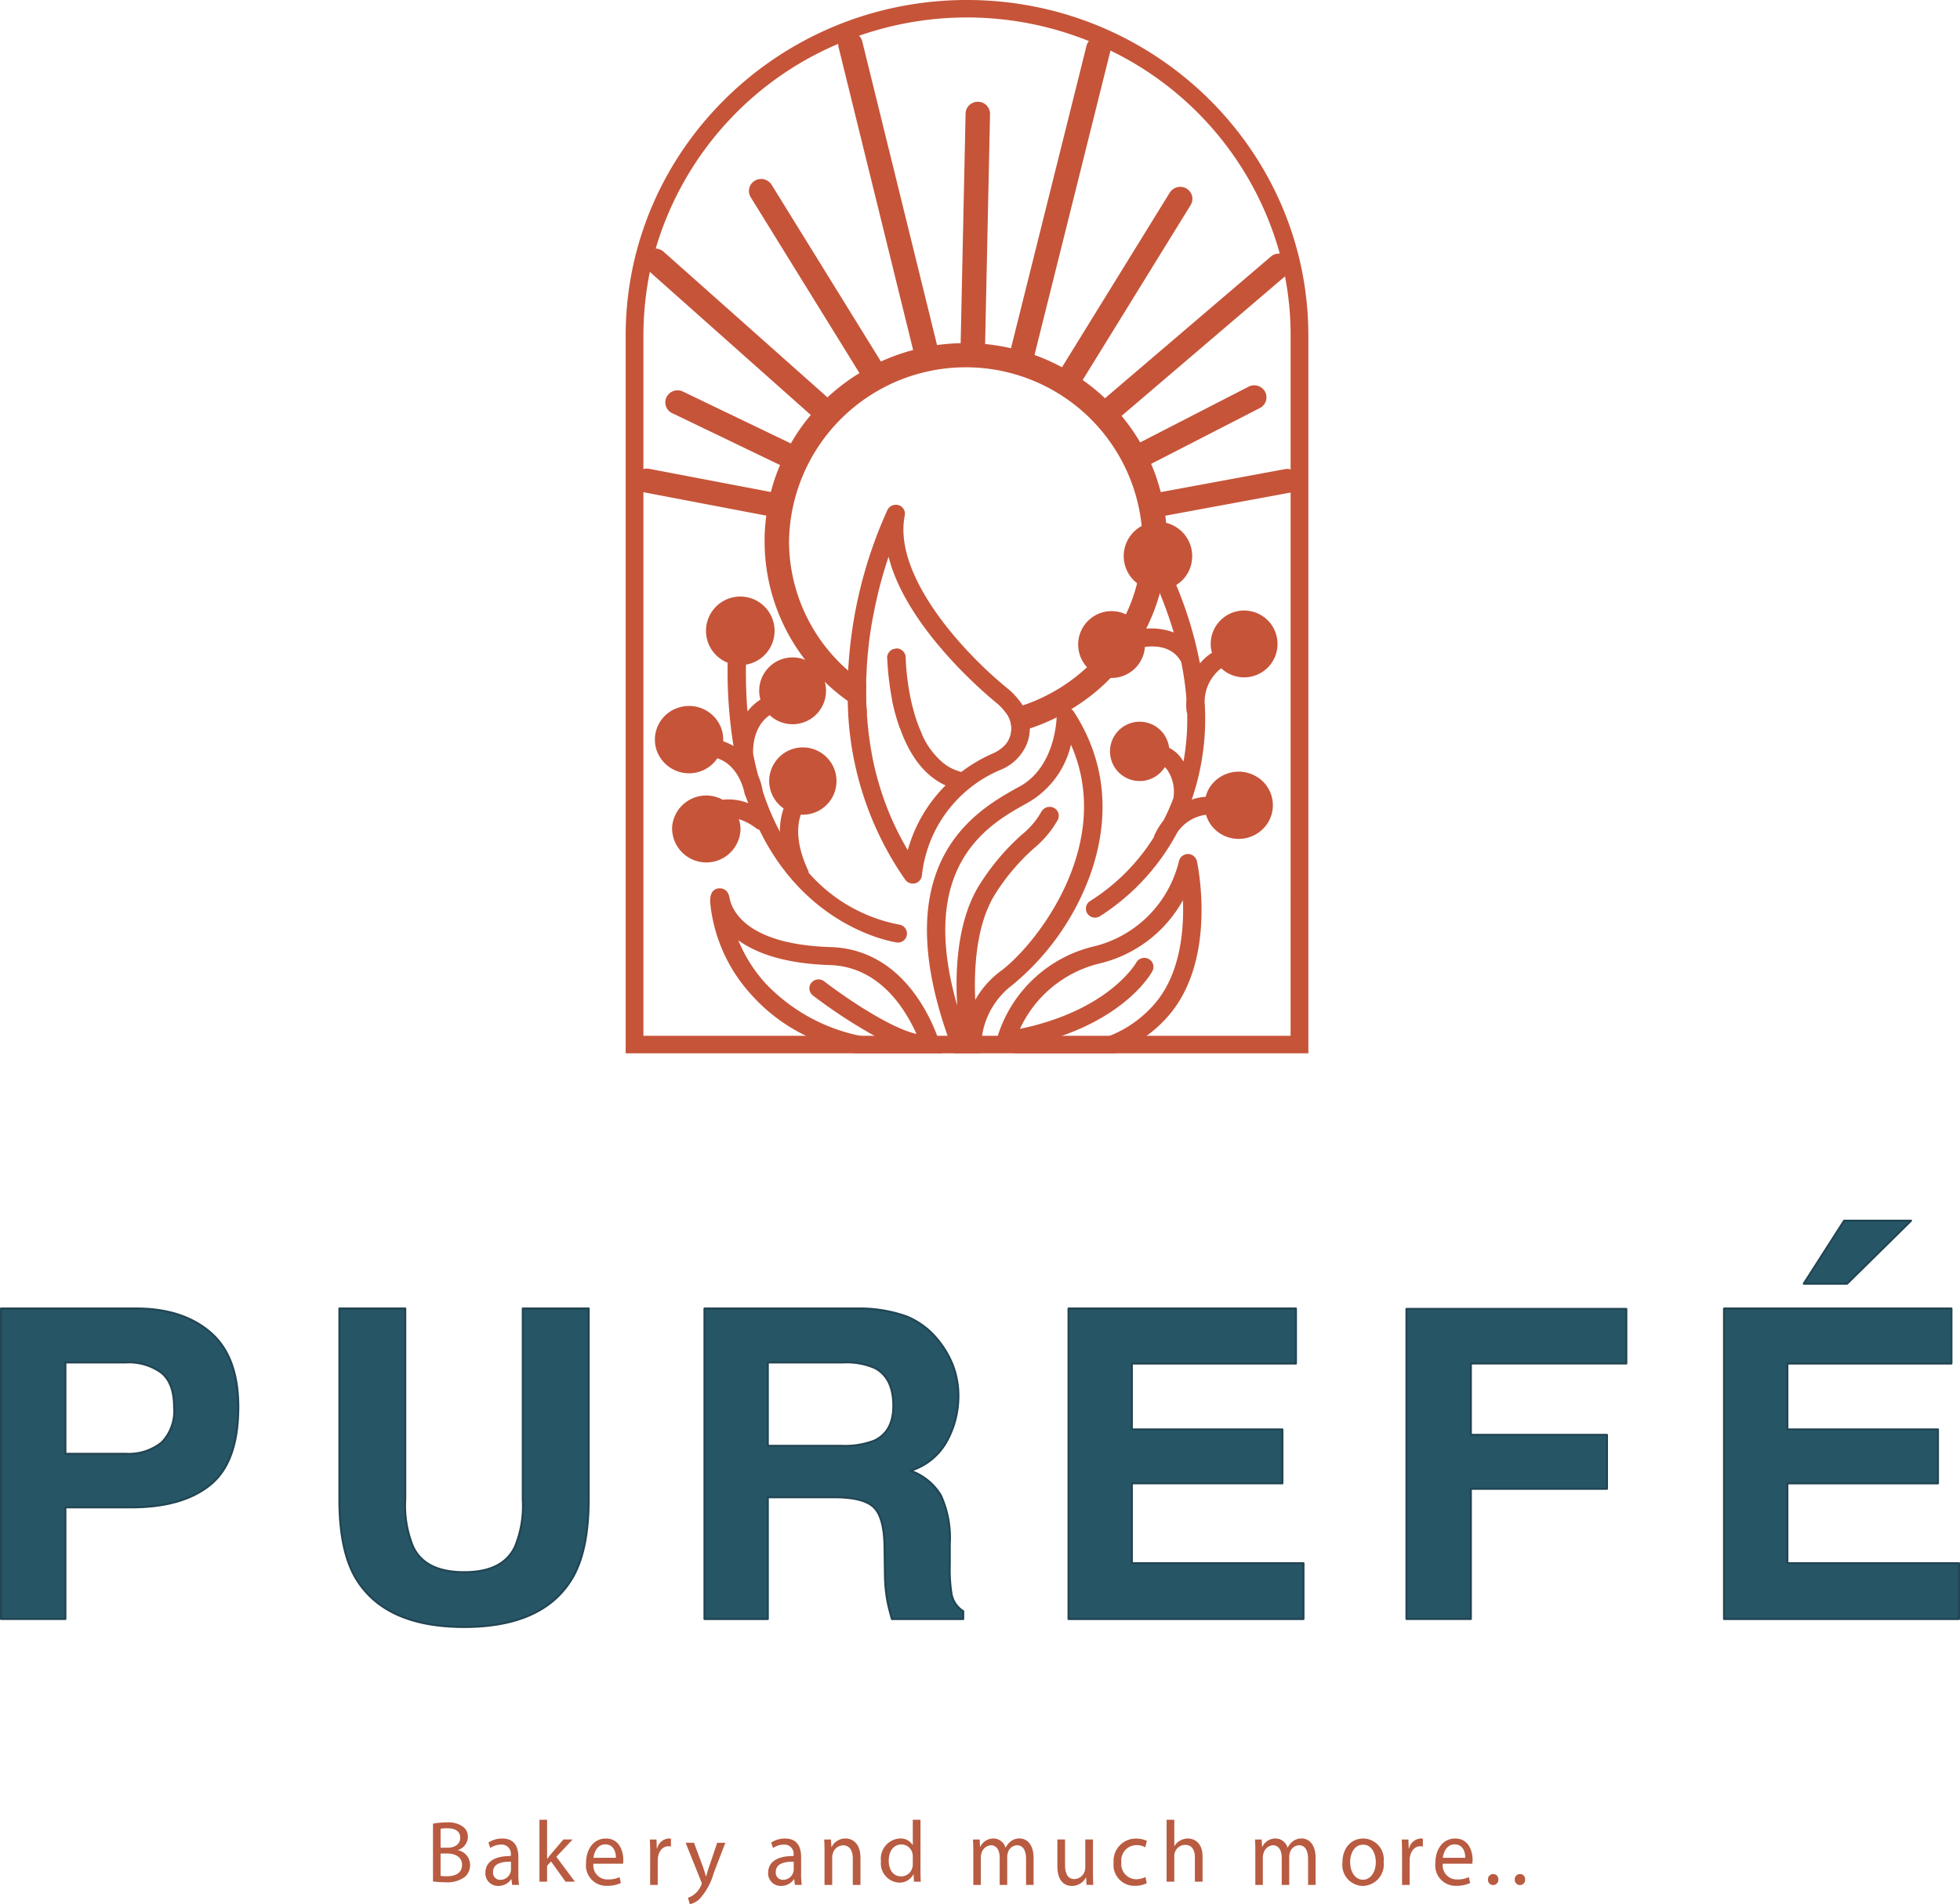 <svg xmlns="http://www.w3.org/2000/svg" width="240.478" height="233.676" viewBox="0 0 240.478 233.676">
  <g id="logo-en" transform="translate(-125 -539.001)">
    <path id="Path_850" data-name="Path 850" d="M16.1,171.438H8.022v13.7H.125v-38.1H16.693q5.728,0,9.135,2.947t3.406,9.124q0,6.747-3.406,9.538T16.1,171.438m3.716-7.936a5.518,5.518,0,0,0,1.549-4.343q0-2.971-1.562-4.238a6.768,6.768,0,0,0-4.374-1.267H8.022v11.218h7.406a6.462,6.462,0,0,0,4.387-1.369" transform="translate(125 552.535)" fill="#265665"/>
    <path id="Path_852" data-name="Path 852" d="M60.645,170.455V147.036h8.077v23.419q0,6.074-1.884,9.462-3.509,6.2-13.393,6.2t-13.418-6.2q-1.884-3.388-1.884-9.462V147.036H46.22v23.419a13.247,13.247,0,0,0,.929,5.739q1.443,3.206,6.3,3.205,4.826,0,6.271-3.205a13.247,13.247,0,0,0,.929-5.739" transform="translate(128.5 552.535)" fill="#265665"/>
    <path id="Path_854" data-name="Path 854" d="M95.133,170.2H86.928v14.94H79.16v-38.1H97.818a17.349,17.349,0,0,1,6.154.983,9.6,9.6,0,0,1,3.652,2.662,11.791,11.791,0,0,1,1.961,3.205,10.464,10.464,0,0,1,.723,4.007,11.428,11.428,0,0,1-1.368,5.337,7.646,7.646,0,0,1-4.516,3.71,7.1,7.1,0,0,1,3.728,3.012,12.548,12.548,0,0,1,1.1,5.958v2.559a19.507,19.507,0,0,0,.206,3.542,3.181,3.181,0,0,0,1.445,2.171v.957h-8.748q-.36-1.266-.515-2.042a18.71,18.71,0,0,1-.335-3.283l-.051-3.542q-.052-3.645-1.33-4.86T95.133,170.2m4.826-6.928q2.374-1.086,2.374-4.291,0-3.465-2.3-4.653a8.674,8.674,0,0,0-3.871-.672H86.928V163.89h9.005a10.018,10.018,0,0,0,4.026-.62" transform="translate(132.276 552.535)" fill="#265665"/>
    <path id="Path_856" data-name="Path 856" d="M146.3,168.491H127.828v9.8h21.057v6.85H120.06v-38.1h27.9v6.747H127.828v8.09H146.3Z" transform="translate(136.041 552.535)" fill="#265665"/>
    <path id="Path_858" data-name="Path 858" d="M185,153.778H165.927v8.763h16.7v6.618h-16.7v15.975h-7.9V147.084H185Z" transform="translate(139.536 552.54)" fill="#265665"/>
    <path id="Path_860" data-name="Path 860" d="M219.952,169.4H201.476v9.8h21.057v6.849H193.708v-38.1h27.9v6.747H201.476v8.091h18.476Zm-16.464-24.5,4.955-7.728h8.206l-7.844,7.728Z" transform="translate(142.82 551.627)" fill="#265665"/>
    <g id="Group_800" data-name="Group 800">
      <path id="Path_851" data-name="Path 851" d="M16.1,171.438H8.022v13.7H.125v-38.1H16.693q5.728,0,9.135,2.947t3.406,9.124q0,6.747-3.406,9.538T16.1,171.438Zm3.716-7.936a5.518,5.518,0,0,0,1.549-4.343q0-2.971-1.562-4.238a6.768,6.768,0,0,0-4.374-1.267H8.022v11.218h7.406A6.462,6.462,0,0,0,19.815,163.5Z" transform="translate(125 552.535)" fill="#265665" stroke="#224554" stroke-linecap="round" stroke-linejoin="round" stroke-width="0.25"/>
      <path id="Path_853" data-name="Path 853" d="M60.645,170.455V147.036h8.077v23.419q0,6.074-1.884,9.462-3.509,6.2-13.393,6.2t-13.418-6.2q-1.884-3.388-1.884-9.462V147.036H46.22v23.419a13.247,13.247,0,0,0,.929,5.739q1.443,3.206,6.3,3.205,4.826,0,6.271-3.205A13.247,13.247,0,0,0,60.645,170.455Z" transform="translate(128.5 552.535)" fill="#265665" stroke="#224554" stroke-linecap="round" stroke-linejoin="round" stroke-width="0.25"/>
      <path id="Path_855" data-name="Path 855" d="M95.133,170.2H86.928v14.94H79.16v-38.1H97.818a17.349,17.349,0,0,1,6.154.983,9.6,9.6,0,0,1,3.652,2.662,11.791,11.791,0,0,1,1.961,3.205,10.464,10.464,0,0,1,.723,4.007,11.428,11.428,0,0,1-1.368,5.337,7.646,7.646,0,0,1-4.516,3.71,7.1,7.1,0,0,1,3.728,3.012,12.548,12.548,0,0,1,1.1,5.958v2.559a19.507,19.507,0,0,0,.206,3.542,3.181,3.181,0,0,0,1.445,2.171v.957h-8.748q-.36-1.266-.515-2.042a18.71,18.71,0,0,1-.335-3.283l-.051-3.542q-.052-3.645-1.33-4.86T95.133,170.2Zm4.826-6.928q2.374-1.086,2.374-4.291,0-3.465-2.3-4.653a8.674,8.674,0,0,0-3.871-.672H86.928V163.89h9.005A10.018,10.018,0,0,0,99.959,163.269Z" transform="translate(132.276 552.535)" fill="#265665" stroke="#224554" stroke-linecap="round" stroke-linejoin="round" stroke-width="0.25"/>
      <path id="Path_857" data-name="Path 857" d="M146.3,168.491H127.828v9.8h21.057v6.85H120.06v-38.1h27.9v6.747H127.828v8.09H146.3Z" transform="translate(136.041 552.535)" fill="#265665" stroke="#224554" stroke-linecap="round" stroke-linejoin="round" stroke-width="0.25"/>
      <path id="Path_859" data-name="Path 859" d="M185,153.778H165.927v8.763h16.7v6.618h-16.7v15.975h-7.9V147.084H185Z" transform="translate(139.536 552.54)" fill="#265665" stroke="#224554" stroke-linecap="round" stroke-linejoin="round" stroke-width="0.25"/>
      <path id="Path_861" data-name="Path 861" d="M219.952,169.4H201.476v9.8h21.057v6.849H193.708v-38.1h27.9v6.747H201.476v8.091h18.476Zm-16.464-24.5,4.955-7.728h8.206l-7.844,7.728Z" transform="translate(142.82 551.627)" fill="#265665" stroke="#224554" stroke-linecap="round" stroke-linejoin="round" stroke-width="0.25"/>
    </g>
    <path id="Path_862" data-name="Path 862" d="M136.55,96.855a1.131,1.131,0,0,0-2.211.016,14.191,14.191,0,0,1-10.218,10.382,16.322,16.322,0,0,0-12,11.021c-.016.066-.033.1-.033.115a1.1,1.1,0,0,0,.49,1.2,11.086,11.086,0,0,0,1.7.834h12.2a16.037,16.037,0,0,0,3.9-2.145A16.231,16.231,0,0,0,133,115.884c6.091-6.927,3.651-18.538,3.554-19.029m-5.257,17.571a14.238,14.238,0,0,1-5.436,3.848,14.707,14.707,0,0,1-8.4.786c.9-.246,1.753-.508,2.538-.786,8.319-2.915,10.972-7.7,11.1-7.959a1.094,1.094,0,0,0-.475-1.473,1.131,1.131,0,0,0-1.522.458c-.033.05-3.324,5.847-14.263,8.123a14.488,14.488,0,0,1,9.842-8.041,15.886,15.886,0,0,0,10.153-7.745c.147,3.767-.328,9.137-3.537,12.789" transform="translate(135.303 547.834)" fill="#c65439"/>
    <path id="Path_863" data-name="Path 863" d="M108.258,119.77a19.037,19.037,0,0,0-.606-1.85c-1.309-3.472-4.994-10.644-13.1-10.89-10.53-.328-12.135-4.7-12.38-6.042-.214-1.229-1.13-1.179-1.327-1.163-1.13.131-1.065,1.376-1.032,1.851a19.514,19.514,0,0,0,4.962,11.118,21.552,21.552,0,0,0,6.779,5.126,27.663,27.663,0,0,0,5.977,2.145h10.759a1.623,1.623,0,0,0-.033-.295M98.2,117.92a22.052,22.052,0,0,1-11.611-6.435,18.118,18.118,0,0,1-3.341-5.29c2.113,1.54,5.585,2.867,11.234,3.046,5.993.18,9.186,5.241,10.628,8.45-3.423-.77-9.2-4.815-11.316-6.452a1.153,1.153,0,0,0-1.588.18,1.1,1.1,0,0,0,.2,1.555,62.716,62.716,0,0,0,7.548,4.946c.328.18.672.36,1,.524-.95-.147-1.866-.311-2.751-.524" transform="translate(132.334 548.189)" fill="#c65439"/>
    <path id="Path_864" data-name="Path 864" d="M122.145,79.982a.918.918,0,0,0-.28-.278,1.156,1.156,0,0,0-.982-.18,1.136,1.136,0,0,0-.819,1.065v.131c-.033.9-.426,6.173-4.487,8.45l-.311.164c-4.945,2.767-16.1,8.973-8.58,30.458.246.7.508,1.408.786,2.145H110.7a13.162,13.162,0,0,1,.213-2.145,9.61,9.61,0,0,1,3.668-6.19,31.333,31.333,0,0,0,9.481-13.232c1.883-5.059,3.095-12.707-1.915-20.388m-8.925,31.851a11.323,11.323,0,0,0-3.144,3.554c-.164-3.554.049-9.137,2.423-12.953a26.065,26.065,0,0,1,4.815-5.683A12.321,12.321,0,0,0,120.2,93.3a1.088,1.088,0,0,0-.491-1.49,1.17,1.17,0,0,0-1.523.491,9.816,9.816,0,0,1-2.423,2.833,28.556,28.556,0,0,0-5.174,6.141c-2.849,4.569-2.964,11.021-2.718,14.82-4.979-17.309,3.929-22.288,8.515-24.826l.311-.18a11.061,11.061,0,0,0,5.126-7.025c5.371,12.135-4.11,24.4-8.6,27.773" transform="translate(134.577 546.317)" fill="#c65439"/>
    <path id="Path_865" data-name="Path 865" d="M116.727,81.34a9.317,9.317,0,0,0-1.966-2.161c-5.338-4.356-13.968-13.739-12.511-21.141a1.092,1.092,0,0,0-.737-1.261,1.165,1.165,0,0,0-1.376.557,54.76,54.76,0,0,0-4.83,19.732q-.1,1.843-.049,3.734a39.282,39.282,0,0,0,7.058,21.944,1.125,1.125,0,0,0,.916.459,1,1,0,0,0,.311-.033,1.139,1.139,0,0,0,.819-1.016,15.878,15.878,0,0,1,9.629-12.9,5.863,5.863,0,0,0,3.095-2.866,5.064,5.064,0,0,0-.359-5.044m-1.687,4.127a3.358,3.358,0,0,1-.393.622,1.92,1.92,0,0,1-.246.262,4.518,4.518,0,0,1-1.342.885,19.485,19.485,0,0,0-3.881,2.276c-.016,0-.016-.016-.033-.016a6.571,6.571,0,0,1-1.163-.442,5.975,5.975,0,0,1-1.016-.655,9.462,9.462,0,0,1-2.62-3.554,18.442,18.442,0,0,1-1.147-3.357,29.751,29.751,0,0,1-.834-6.042,1.126,1.126,0,0,0-1.13-1.1l-.426.082-.2.1-.164.147A1.558,1.558,0,0,0,100.2,75a1.1,1.1,0,0,0-.1.459c0,.066.016.311.033.7.033.573.1,1.457.246,2.538.049.36.1.737.164,1.13.049.229.082.459.131.687a24.545,24.545,0,0,0,.966,3.554c1.016,2.916,2.718,5.765,5.616,7.091a18.026,18.026,0,0,0-4.635,7.943,35.2,35.2,0,0,1-3.405-7.7c-.229-.736-.426-1.473-.606-2.194-.251-1.027-.437-2.049-.6-3.066-.063-.406-.118-.81-.167-1.214-.063-.494-.111-.985-.156-1.475-.034-.4-.07-.794-.093-1.187a31.469,31.469,0,0,1-.082-3.5,45.21,45.21,0,0,1,.344-5.061,1.779,1.779,0,0,1,.033-.294c.082-.655.18-1.278.278-1.9.016-.131.049-.246.066-.36.1-.59.213-1.147.328-1.7a3.271,3.271,0,0,1,.082-.426c.115-.524.229-1.016.344-1.507.408-1.67.851-3.144,1.277-4.421,2.162,8.613,11.758,16.719,13.051,17.783a7.821,7.821,0,0,1,1.114,1.081,3.172,3.172,0,0,1,.835,2.849,3.471,3.471,0,0,1-.229.655" transform="translate(133.756 544.222)" fill="#c65439"/>
    <path id="Path_866" data-name="Path 866" d="M84.085,95.815a4.055,4.055,0,0,0-.194-1.478,6.833,6.833,0,0,1,2.139,1.131,1.12,1.12,0,0,0,.379.18c5.979,12.3,16.726,13.806,16.883,13.824a1.212,1.212,0,0,0,.139.009,1.106,1.106,0,0,0,.14-2.2,19.65,19.65,0,0,1-11.111-6.359,1.1,1.1,0,0,0-.067-.278c-1.564-3.36-1.344-5.592-.9-6.867.022,0,.04.009.062.01a4.129,4.129,0,1,0-3.935-4.371,4.088,4.088,0,0,0,1.764,3.606,8.421,8.421,0,0,0-.46,2.861,30.746,30.746,0,0,1-2.116-5.026c0-.017.007-.033,0-.05a8.125,8.125,0,0,0-.551-1.828c-.226-.853-.437-1.735-.617-2.67-.031-.858.06-3.38,2.036-4.732a4.1,4.1,0,1,0-1.285-3.206,3.981,3.981,0,0,0,.146,1.294,6.274,6.274,0,0,0-1.588,1.459q-.224-2.685-.19-5.746a4.207,4.207,0,1,0-2.242-.238,57.365,57.365,0,0,0,.719,10.227,6.44,6.44,0,0,0-1.274-.585,4.039,4.039,0,0,0-.162-1.4,4.208,4.208,0,0,0-5.234-2.753,4.117,4.117,0,0,0-2.8,5.148A4.209,4.209,0,0,0,79,88.529a4.147,4.147,0,0,0,2.253-1.661c2.7.909,3.3,4.115,3.335,4.294a1.09,1.09,0,0,0,.154.394c.094.285.2.55.3.827a6.533,6.533,0,0,0-3.141-.429,4.192,4.192,0,0,0-6.2,3.36,4.2,4.2,0,0,0,8.382.5" transform="translate(131.762 545.185)" fill="#c65439"/>
    <path id="Path_867" data-name="Path 867" d="M143.129,89.948a4.241,4.241,0,0,0-5.805,1.221,4.059,4.059,0,0,0-.518,1.2,6.4,6.4,0,0,0-1.713.348,30.606,30.606,0,0,0,1.585-11.963,5.185,5.185,0,0,1,2.033-4.156,4.1,4.1,0,1,0-1.285-3.2,4.02,4.02,0,0,0,.149,1.3A6.264,6.264,0,0,0,136.1,76a48.689,48.689,0,0,0-2.91-9.62,4.1,4.1,0,0,0,1.946-3.226,4.2,4.2,0,1,0-4.446,3.87c.115.007.223-.011.335-.013a52,52,0,0,1,1.862,5.193,7.936,7.936,0,0,0-3.985-.4,4.1,4.1,0,1,0,.447,2.173c1.16-.152,3.344-.146,4.405,1.775.01.017.029.023.04.04a36.453,36.453,0,0,1,.65,4.586,7.891,7.891,0,0,0,.02,1.516,1.05,1.05,0,0,0,.07.219,29.057,29.057,0,0,1-.455,5.942,4.122,4.122,0,0,0-1.759-1.693,3.64,3.64,0,1,0-.531,2.37,3.034,3.034,0,0,1,.23.229,4.779,4.779,0,0,1,.814,3.6,25.75,25.75,0,0,1-1.207,2.72,8.457,8.457,0,0,0-1.128,1.855.921.921,0,0,0-.033.162,24.928,24.928,0,0,1-7.8,7.841,1.1,1.1,0,0,0-.408,1.511,1.136,1.136,0,0,0,1.535.4,27.49,27.49,0,0,0,9.387-10.043c.042-.075.081-.158.122-.234a5.058,5.058,0,0,1,3.545-2.2,4.1,4.1,0,0,0,1.725,2.3,4.241,4.241,0,0,0,5.805-1.221,4.087,4.087,0,0,0-1.242-5.709" transform="translate(136.124 544.41)" fill="#c65439"/>
    <path id="Path_868" data-name="Path 868" d="M134.238,68.865c-.1,0-.212.016-.327.016a4.126,4.126,0,0,1-2.293-.852,20,20,0,0,1-1.359,3.783,4.342,4.342,0,0,1,1.866,1.85c.2-.016.393-.048.59-.064h.016a23.57,23.57,0,0,0,1.671-4.34c-.049-.131-.116-.262-.165-.393m.95-8.09c-.016-.36-.066-.7-.115-1.048a20.867,20.867,0,0,0-.557-2.882,22.826,22.826,0,0,0-1.178-3.472,24.6,24.6,0,0,0-3.619-5.879,25.582,25.582,0,0,0-2.048-2.178,23.768,23.768,0,0,0-2.734-2.228,23.364,23.364,0,0,0-2.538-1.571,24.9,24.9,0,0,0-3.373-1.507,23.947,23.947,0,0,0-2.866-.819,24.607,24.607,0,0,0-5.568-.638c-.213,0-.425,0-.621.016a23.693,23.693,0,0,0-5.83.834,24.563,24.563,0,0,0-3.947,1.409,25.587,25.587,0,0,0-2.636,1.425,24.077,24.077,0,0,0-3.93,2.98,22.9,22.9,0,0,0-2.047,2.161,22.552,22.552,0,0,0-2.44,3.488,20.107,20.107,0,0,0-1.327,2.653,22.519,22.519,0,0,0-1.13,3.308,20.936,20.936,0,0,0-.556,2.9,21.753,21.753,0,0,0-.214,3.112,23.806,23.806,0,0,0,4.93,14.524,24.707,24.707,0,0,0,5.272,5.11,24.019,24.019,0,0,0,2.31,1.474h.033a31.475,31.475,0,0,1-.082-3.5.016.016,0,0,1-.016-.017,19.752,19.752,0,0,1-2.194-1.686,21.072,21.072,0,0,1-7.255-15.9,21.693,21.693,0,0,1,43.28-1.736,15.222,15.222,0,0,1,.082,1.736,20.864,20.864,0,0,1-.655,5.191,20,20,0,0,1-1.359,3.783,21.693,21.693,0,0,1-12.675,11.2,15.211,15.211,0,0,1-2.292.622,3.171,3.171,0,0,1,.835,2.849c.786-.18,1.571-.393,2.325-.639a25.264,25.264,0,0,0,3.291-1.36,17.567,17.567,0,0,0,1.8-1.015,23.84,23.84,0,0,0,4.83-3.832h.016a23.965,23.965,0,0,0,4.323-6.042h.016a24.176,24.176,0,0,0,2.554-10.759q0-1.032-.1-2.064m-33.652,21.42a24.583,24.583,0,0,0,.966,3.554,19.467,19.467,0,0,0,2.7.77,18.5,18.5,0,0,1-1.147-3.357,17.443,17.443,0,0,1-2.522-.966" transform="translate(132.897 542.549)" fill="#c65439"/>
    <path id="Path_869" data-name="Path 869" d="M129.8,58.662a1.493,1.493,0,0,1-1.472-1.2,1.474,1.474,0,0,1,1.2-1.721l16.328-3.021a1.5,1.5,0,0,1,1.751,1.177,1.475,1.475,0,0,1-1.2,1.722l-16.328,3.02a1.51,1.51,0,0,1-.278.026" transform="translate(136.799 543.851)" fill="#c65439"/>
    <path id="Path_870" data-name="Path 870" d="M124.4,49.566a1.5,1.5,0,0,1-1.132-.509,1.457,1.457,0,0,1,.15-2.08l21.213-18.117a1.515,1.515,0,0,1,2.115.147,1.458,1.458,0,0,1-.149,2.08L125.385,49.2a1.514,1.514,0,0,1-.983.361" transform="translate(136.302 541.623)" fill="#c65439"/>
    <path id="Path_871" data-name="Path 871" d="M114.766,45.468a1.45,1.45,0,0,1-.359-.044,1.472,1.472,0,0,1-1.1-1.783l9.584-38.4a1.5,1.5,0,0,1,1.814-1.081,1.473,1.473,0,0,1,1.1,1.784l-9.584,38.4a1.5,1.5,0,0,1-1.455,1.124" transform="translate(135.415 539.379)" fill="#c65439"/>
    <path id="Path_872" data-name="Path 872" d="M105.186,45.176a1.494,1.494,0,0,1-1.457-1.128L94.223,5.437a1.473,1.473,0,0,1,1.1-1.781,1.5,1.5,0,0,1,1.811,1.087l9.507,38.611a1.473,1.473,0,0,1-1.1,1.781,1.528,1.528,0,0,1-.355.042" transform="translate(133.658 539.333)" fill="#c65439"/>
    <path id="Path_873" data-name="Path 873" d="M88.856,58.666a1.521,1.521,0,0,1-.287-.027l-16.05-3.06a1.476,1.476,0,0,1-1.187-1.73,1.5,1.5,0,0,1,1.758-1.166l16.05,3.06a1.475,1.475,0,0,1,1.187,1.729,1.494,1.494,0,0,1-1.471,1.195" transform="translate(131.552 543.847)" fill="#c65439"/>
    <path id="Path_874" data-name="Path 874" d="M94.487,49.309a1.514,1.514,0,0,1-1.007-.38L72.757,30.5a1.461,1.461,0,0,1-.107-2.085,1.523,1.523,0,0,1,2.121-.1L95.494,46.738a1.461,1.461,0,0,1,.107,2.085,1.514,1.514,0,0,1-1.114.486" transform="translate(131.641 541.571)" fill="#c65439"/>
    <path id="Path_875" data-name="Path 875" d="M109.419,43.725h-.033a1.487,1.487,0,0,1-1.468-1.507l.629-29.337a1.489,1.489,0,0,1,1.5-1.444h.032a1.487,1.487,0,0,1,1.468,1.507l-.628,29.337a1.489,1.489,0,0,1-1.5,1.444" transform="translate(134.923 540.053)" fill="#c65439"/>
    <path id="Path_876" data-name="Path 876" d="M99.466,45.4a1.506,1.506,0,0,1-1.283-.709L84.373,22.354a1.462,1.462,0,0,1,.5-2.027,1.517,1.517,0,0,1,2.062.494l13.809,22.334a1.462,1.462,0,0,1-.5,2.027,1.5,1.5,0,0,1-.778.215" transform="translate(132.735 540.851)" fill="#c65439"/>
    <path id="Path_877" data-name="Path 877" d="M90.594,53.71a1.516,1.516,0,0,1-.657-.15L75.6,46.663a1.467,1.467,0,0,1-.689-1.974,1.513,1.513,0,0,1,2.007-.677l14.341,6.9a1.467,1.467,0,0,1,.689,1.974,1.505,1.505,0,0,1-1.35.827" transform="translate(131.87 543.038)" fill="#c65439"/>
    <path id="Path_878" data-name="Path 878" d="M128.4,53.35a1.506,1.506,0,0,1-1.332-.793,1.464,1.464,0,0,1,.637-1.991l13.818-7.1a1.514,1.514,0,0,1,2.025.625,1.465,1.465,0,0,1-.637,1.992l-13.817,7.1a1.515,1.515,0,0,1-.693.167" transform="translate(136.67 542.986)" fill="#c65439"/>
    <path id="Path_879" data-name="Path 879" d="M120.247,46.035a1.5,1.5,0,0,1-.776-.215,1.46,1.46,0,0,1-.5-2.026L132.6,21.71a1.511,1.511,0,0,1,2.06-.5,1.46,1.46,0,0,1,.5,2.026L121.531,45.326a1.5,1.5,0,0,1-1.283.71" transform="translate(135.92 540.933)" fill="#c65439"/>
    <path id="Path_880" data-name="Path 880" d="M97.41,80.842c.023.393.058.791.093,1.187-.037-.394-.1-.8-.126-1.187-.066-1.2-.1-2.358-.066-3.521a41.289,41.289,0,0,1,.36-5.044,45.21,45.21,0,0,0-.344,5.061,31.469,31.469,0,0,0,.082,3.5" transform="translate(133.945 545.653)" fill="#c65439"/>
    <path id="Path_881" data-name="Path 881" d="M97.642,82.682q-.092-.742-.156-1.475c.045.49.093.981.156,1.475" transform="translate(133.963 546.475)" fill="#c65439"/>
    <path id="Path_882" data-name="Path 882" d="M97.8,83.772c-.064-.407-.115-.81-.167-1.214.05.4.1.808.167,1.214" transform="translate(133.976 546.6)" fill="#c65439"/>
    <path id="Path_883" data-name="Path 883" d="M98.382,86.736c-.25-1.03-.442-2.052-.6-3.066.163,1.018.348,2.04.6,3.066" transform="translate(133.99 546.702)" fill="#c65439"/>
    <path id="Path_884" data-name="Path 884" d="M99.712,73.888v.033c0,.066,0,.311.016.7-.016-.393-.034-.639-.034-.7a1.116,1.116,0,0,1,.1-.459,1.255,1.255,0,0,0-.081.426" transform="translate(134.166 545.762)" fill="#c65439"/>
    <path id="Path_885" data-name="Path 885" d="M111.884,84.664A20.419,20.419,0,0,0,108,86.94a19.59,19.59,0,0,1,3.881-2.276" transform="translate(134.931 546.794)" fill="#c65439"/>
    <path id="Path_886" data-name="Path 886" d="M112.178,0C89.087,0,70.305,18.472,70.305,41.186v88.068h83.761V41.186C154.066,18.472,135.267,0,112.178,0m39.71,127.108H72.483V41.186a39.6,39.6,0,0,1,.786-7.811c.213-.966.442-1.932.72-2.866A39.367,39.367,0,0,1,96.375,5.388a26.657,26.657,0,0,1,2.571-1,40.112,40.112,0,0,1,28.2.654c.9.344,1.786.737,2.636,1.163a39.355,39.355,0,0,1,20.781,24.924q.369,1.374.639,2.8a37.827,37.827,0,0,1,.688,7.255Z" transform="translate(131.46 539)" fill="#c65439"/>
    <g id="Group_798" data-name="Group 798" transform="translate(178.125 762.31)">
      <g id="Group_799" data-name="Group 799">
        <path id="Path_981" data-name="Path 981" d="M0,.289A8.986,8.986,0,0,1,1.7.138a2.963,2.963,0,0,1,1.98.527,1.5,1.5,0,0,1,.6,1.271A1.712,1.712,0,0,1,3.062,3.52v.022a1.859,1.859,0,0,1,1.489,1.81A1.95,1.95,0,0,1,3.94,6.8a3.626,3.626,0,0,1-2.494.675A10.822,10.822,0,0,1,0,7.384ZM.931,3.243h.847c.984,0,1.561-.515,1.561-1.209C3.339,1.186,2.7.856,1.757.856A4.125,4.125,0,0,0,.931.918Zm0,3.457a5.092,5.092,0,0,0,.78.043c.965,0,1.853-.354,1.853-1.4,0-.984-.845-1.391-1.862-1.391H.931Z" transform="translate(0 0.192)" fill="#b85b41"/>
        <path id="Path_982" data-name="Path 982" d="M5.963,6.652l-.077-.7H5.855a1.891,1.891,0,0,1-1.582.828,1.533,1.533,0,0,1-1.587-1.6C2.686,3.835,3.8,3.1,5.8,3.113V3A1.118,1.118,0,0,0,4.625,1.708a2.456,2.456,0,0,0-1.348.414l-.215-.669a3.053,3.053,0,0,1,1.7-.491c1.585,0,1.97,1.16,1.97,2.277V5.32a8.652,8.652,0,0,0,.084,1.333Zm-.139-2.84c-1.029-.023-2.2.172-2.2,1.253a.866.866,0,0,0,.888.967A1.3,1.3,0,0,0,5.772,5.1a1.254,1.254,0,0,0,.053-.322Z" transform="translate(3.744 1.341)" fill="#b85b41"/>
        <path id="Path_983" data-name="Path 983" d="M6.392,4.795h.022c.127-.182.309-.407.46-.589l1.52-1.788H9.527l-2,2.13L9.805,7.6H8.659L6.873,5.116l-.481.536V7.6H5.458V0h.934Z" transform="translate(7.607)" fill="#b85b41"/>
        <path id="Path_984" data-name="Path 984" d="M8.746,4.056A1.72,1.72,0,0,0,10.52,5.988,3.214,3.214,0,0,0,11.954,5.7l.163.726a3.977,3.977,0,0,1-1.724.345A2.5,2.5,0,0,1,7.846,3.963c0-1.68.919-3,2.427-3,1.692,0,2.142,1.6,2.142,2.622a3.812,3.812,0,0,1-.034.473Zm2.76-.726c.01-.643-.249-1.647-1.307-1.647-.95,0-1.369.944-1.443,1.647Z" transform="translate(10.936 1.339)" fill="#b85b41"/>
        <path id="Path_985" data-name="Path 985" d="M10.714,2.826c0-.657-.01-1.221-.043-1.739h.823l.034,1.1h.041A1.581,1.581,0,0,1,13,.961a.921.921,0,0,1,.266.033V1.95a1.3,1.3,0,0,0-.318-.033c-.668,0-1.135.541-1.266,1.3a3.417,3.417,0,0,0-.038.471V6.663h-.934Z" transform="translate(15.931 1.339)" fill="#b85b41"/>
        <path id="Path_986" data-name="Path 986" d="M13.453,1.01l1.135,3.062c.115.342.244.749.328,1.06h.024c.1-.311.2-.709.333-1.082L16.3,1.01h1L15.883,4.7A7.854,7.854,0,0,1,14.1,7.945a2.562,2.562,0,0,1-1.154.61l-.237-.792a2.427,2.427,0,0,0,.823-.46,2.831,2.831,0,0,0,.792-1.048A.668.668,0,0,0,14.4,6.03a.8.8,0,0,0-.062-.247L12.424,1.01Z" transform="translate(18.571 1.812)" fill="#b85b41"/>
        <path id="Path_987" data-name="Path 987" d="M19.764,6.652l-.077-.7h-.031a1.891,1.891,0,0,1-1.582.828,1.533,1.533,0,0,1-1.587-1.6c0-1.345,1.113-2.081,3.114-2.068V3a1.118,1.118,0,0,0-1.175-1.289,2.456,2.456,0,0,0-1.348.414l-.215-.669a3.053,3.053,0,0,1,1.7-.491c1.585,0,1.97,1.16,1.97,2.277V5.32a8.652,8.652,0,0,0,.084,1.333Zm-.139-2.84c-1.029-.023-2.2.172-2.2,1.253a.866.866,0,0,0,.888.967A1.3,1.3,0,0,0,19.573,5.1a1.253,1.253,0,0,0,.053-.322Z" transform="translate(24.634 1.341)" fill="#b85b41"/>
        <path id="Path_988" data-name="Path 988" d="M19.284,2.6c0-.577-.01-1.049-.043-1.51h.835l.055.922h.019A1.891,1.891,0,0,1,21.865.961c.716,0,1.829.461,1.829,2.373V6.663h-.941V3.45c0-.9-.311-1.649-1.2-1.649a1.355,1.355,0,0,0-1.262,1.038,1.474,1.474,0,0,0-.065.471V6.663h-.943Z" transform="translate(28.754 1.339)" fill="#b85b41"/>
        <path id="Path_989" data-name="Path 989" d="M26.881,0V6.26c0,.462.007.986.041,1.338h-.845l-.043-.9h-.022a1.92,1.92,0,0,1-1.764,1.017,2.364,2.364,0,0,1-2.217-2.636A2.478,2.478,0,0,1,24.353,2.3a1.734,1.734,0,0,1,1.563.792h.022V0Zm-.943,4.527a1.741,1.741,0,0,0-.043-.4,1.386,1.386,0,0,0-1.36-1.092c-.972,0-1.551.857-1.551,2,0,1.048.512,1.915,1.53,1.915a1.416,1.416,0,0,0,1.381-1.125,1.672,1.672,0,0,0,.043-.407Z" transform="translate(32.931)" fill="#b85b41"/>
        <path id="Path_990" data-name="Path 990" d="M26.576,2.6c0-.577-.01-1.049-.043-1.51h.823l.045.9h.029A1.78,1.78,0,0,1,29.058.961a1.546,1.546,0,0,1,1.467,1.118h.022a2.261,2.261,0,0,1,.577-.727A1.7,1.7,0,0,1,32.271.961c.685,0,1.7.484,1.7,2.419V6.663h-.922V3.507c0-1.069-.364-1.716-1.125-1.716a1.239,1.239,0,0,0-1.111.92,1.791,1.791,0,0,0-.077.508V6.663h-.922V3.324c0-.886-.361-1.533-1.08-1.533a1.314,1.314,0,0,0-1.166,1.015A1.507,1.507,0,0,0,27.5,3.3V6.663h-.922Z" transform="translate(39.717 1.339)" fill="#b85b41"/>
        <path id="Path_991" data-name="Path 991" d="M35.078,5.065c0,.577.012,1.082.045,1.52h-.835l-.055-.909h-.019A1.935,1.935,0,0,1,32.5,6.714c-.814,0-1.788-.484-1.788-2.442V1.01h.941V4.1c0,1.059.3,1.773,1.159,1.773a1.37,1.37,0,0,0,1.24-.92,1.561,1.561,0,0,0,.084-.52V1.01h.943Z" transform="translate(45.895 1.408)" fill="#b85b41"/>
        <path id="Path_992" data-name="Path 992" d="M37.548,6.442a3.269,3.269,0,0,1-1.489.322,2.561,2.561,0,0,1-2.578-2.841A2.734,2.734,0,0,1,36.263.966a2.967,2.967,0,0,1,1.307.288l-.215.782a2.051,2.051,0,0,0-1.092-.265,1.876,1.876,0,0,0-1.831,2.1,1.857,1.857,0,0,0,1.8,2.084,2.535,2.535,0,0,0,1.156-.278Z" transform="translate(50.025 1.346)" fill="#b85b41"/>
        <path id="Path_993" data-name="Path 993" d="M36.086,0h.943V3.232h.019a1.736,1.736,0,0,1,.677-.663,1.932,1.932,0,0,1,.962-.268c.694,0,1.807.428,1.807,2.217V7.6h-.941V4.625c0-.835-.311-1.542-1.2-1.542a1.348,1.348,0,0,0-1.262.941,1.117,1.117,0,0,0-.065.45V7.6h-.943Z" transform="translate(53.926)" fill="#b85b41"/>
        <path id="Path_994" data-name="Path 994" d="M40.434,2.6c0-.577-.01-1.049-.043-1.51h.823l.045.9h.029A1.78,1.78,0,0,1,42.916.961a1.546,1.546,0,0,1,1.467,1.118h.022a2.261,2.261,0,0,1,.577-.727A1.7,1.7,0,0,1,46.129.961c.685,0,1.7.484,1.7,2.419V6.663h-.922V3.507c0-1.069-.364-1.716-1.125-1.716a1.239,1.239,0,0,0-1.111.92,1.791,1.791,0,0,0-.077.508V6.663h-.922V3.324c0-.886-.361-1.533-1.08-1.533A1.314,1.314,0,0,0,41.43,2.806a1.507,1.507,0,0,0-.074.492V6.663h-.922Z" transform="translate(60.461 1.339)" fill="#b85b41"/>
        <path id="Path_995" data-name="Path 995" d="M49.49,3.825a2.635,2.635,0,0,1-2.578,2.956,2.569,2.569,0,0,1-2.482-2.863C44.429,2.055,45.561.962,47,.962A2.559,2.559,0,0,1,49.49,3.825m-4.11.057c0,1.219.654,2.14,1.573,2.14.9,0,1.573-.908,1.573-2.163,0-.942-.436-2.138-1.549-2.138s-1.6,1.1-1.6,2.161" transform="translate(67.151 1.341)" fill="#b85b41"/>
        <path id="Path_996" data-name="Path 996" d="M47.511,2.826c0-.657-.01-1.221-.043-1.739h.823l.034,1.1h.041A1.581,1.581,0,0,1,49.8.961a.921.921,0,0,1,.266.033V1.95a1.3,1.3,0,0,0-.318-.033c-.665,0-1.135.541-1.264,1.3a3.045,3.045,0,0,0-.043.471V6.663h-.931Z" transform="translate(71.386 1.339)" fill="#b85b41"/>
        <path id="Path_997" data-name="Path 997" d="M50.1,4.056a1.721,1.721,0,0,0,1.776,1.932A3.21,3.21,0,0,0,53.3,5.7l.163.726a3.976,3.976,0,0,1-1.724.345,2.5,2.5,0,0,1-2.547-2.807c0-1.68.919-3,2.427-3,1.692,0,2.142,1.6,2.142,2.622a3.811,3.811,0,0,1-.034.473Zm2.76-.726c.01-.643-.249-1.647-1.307-1.647-.95,0-1.369.944-1.443,1.647Z" transform="translate(73.793 1.339)" fill="#b85b41"/>
        <path id="Path_998" data-name="Path 998" d="M51.89,3.335a.633.633,0,0,1,.644-.675.624.624,0,0,1,.63.675.638.638,0,1,1-1.274,0" transform="translate(77.55 4.006)" fill="#b85b41"/>
        <path id="Path_999" data-name="Path 999" d="M53.263,3.335a.633.633,0,0,1,.644-.675.624.624,0,0,1,.63.675.638.638,0,1,1-1.274,0" transform="translate(79.463 4.006)" fill="#b85b41"/>
      </g>
    </g>
  </g>
</svg>
